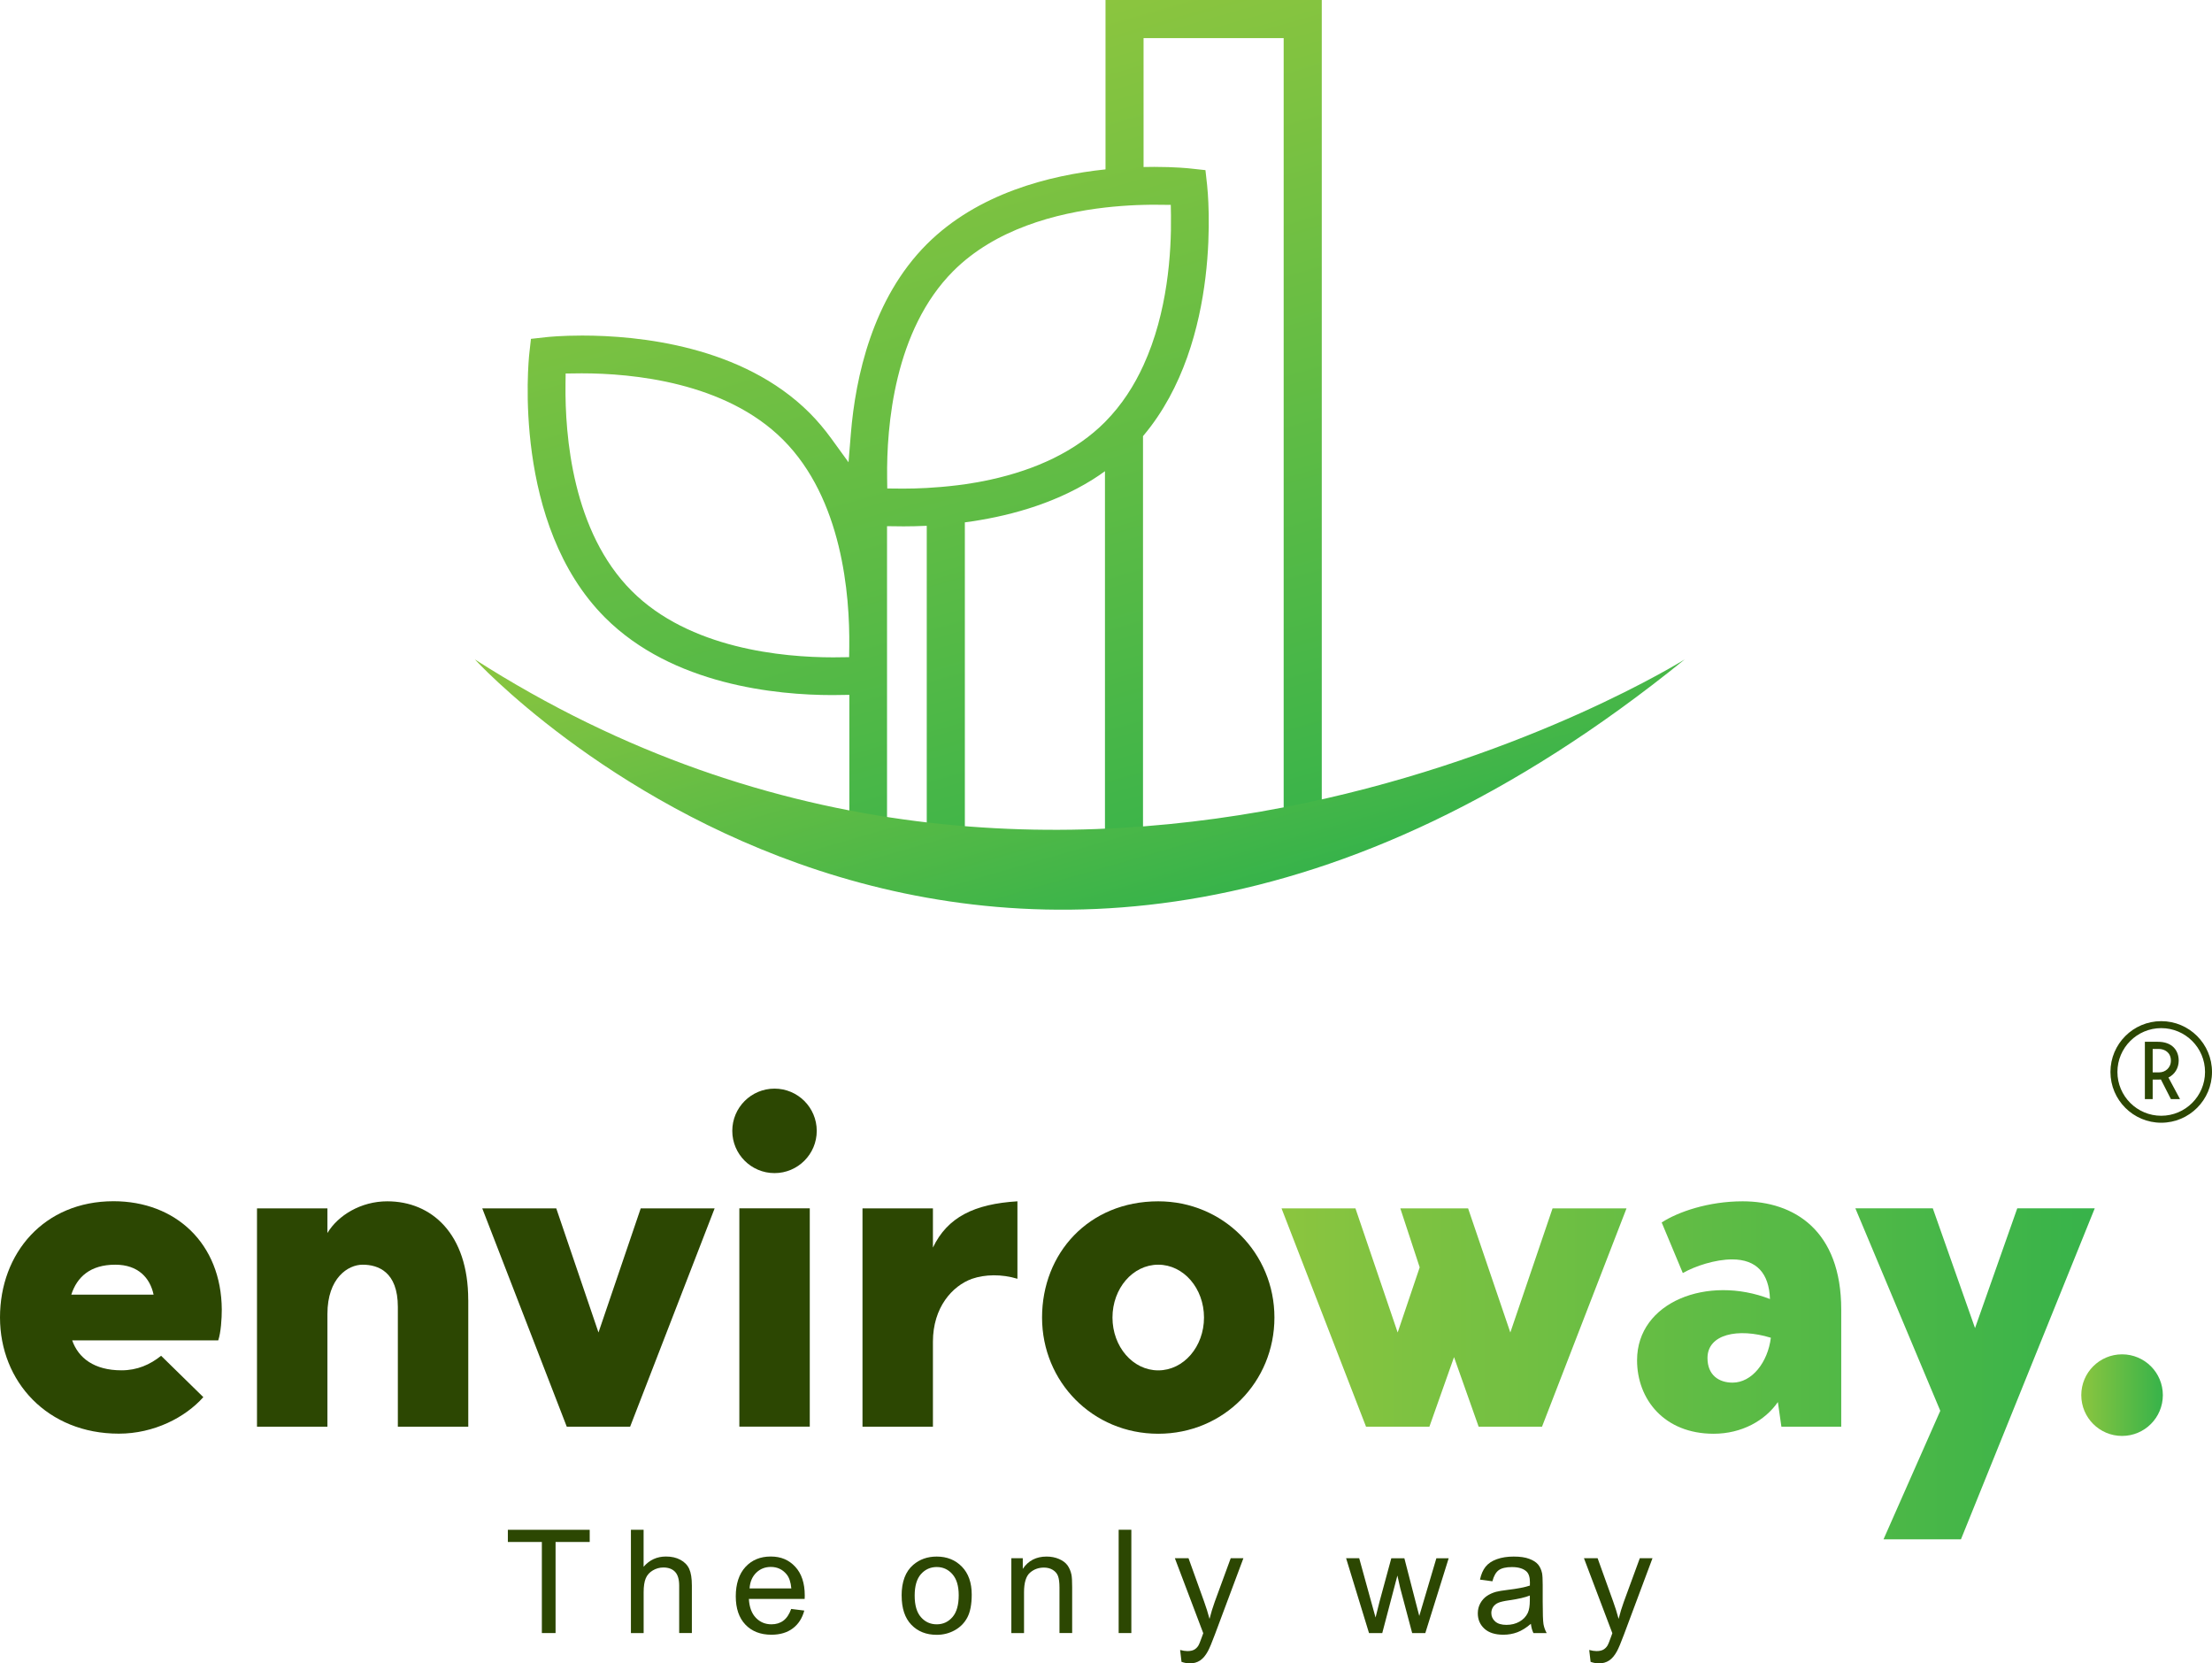 <?xml version="1.0" encoding="UTF-8"?>
<svg id="Layer_2" data-name="Layer 2" xmlns="http://www.w3.org/2000/svg" xmlns:xlink="http://www.w3.org/1999/xlink" viewBox="0 0 476.15 357.96">
  <defs>
    <style>
      .cls-1 {
        fill: url(#linear-gradient);
      }

      .cls-1, .cls-2, .cls-3, .cls-4, .cls-5 {
        stroke-width: 0px;
      }

      .cls-2 {
        fill: url(#linear-gradient-4);
      }

      .cls-3 {
        fill: url(#linear-gradient-2);
      }

      .cls-4 {
        fill: url(#linear-gradient-3);
      }

      .cls-6 {
        isolation: isolate;
      }

      .cls-5 {
        fill: #2c4702;
      }
    </style>
    <linearGradient id="linear-gradient" x1="275.86" y1="421.04" x2="450.91" y2="421.04" gradientTransform="translate(0 715.93) scale(1 -1)" gradientUnits="userSpaceOnUse">
      <stop offset="0" stop-color="#8bc53f"/>
      <stop offset="1" stop-color="#37b34a"/>
    </linearGradient>
    <linearGradient id="linear-gradient-2" x1="189.04" y1="701.8" x2="241.13" y2="521.42" xlink:href="#linear-gradient"/>
    <linearGradient id="linear-gradient-3" x1="222.41" y1="608.74" x2="248.35" y2="518.88" xlink:href="#linear-gradient"/>
    <linearGradient id="linear-gradient-4" x1="448.01" y1="415.7" x2="465.57" y2="415.7" xlink:href="#linear-gradient"/>
  </defs>
  <g id="Layer_1-2" data-name="Layer 1">
    <g>
      <g>
        <path class="cls-5" d="M46.99,288.45H15.54c1.33,3.79,4.74,6.44,10.61,6.44,3.41,0,6.16-1.23,8.53-3.13l9.09,8.9c-3.88,4.36-10.61,7.86-18.19,7.86-15.35,0-25.58-11.18-25.58-25.01s9.47-25.01,24.44-25.01c13.36,0,23.21,9.09,23.3,23.3,0,1.99-.19,4.93-.76,6.63v.02ZM15.35,278.6h17.71c-.76-3.6-3.32-6.44-8.24-6.44-5.4,0-8.24,2.65-9.47,6.44Z"/>
        <path class="cls-5" d="M100.8,279.74v27.28h-15.16v-25.77c0-7.58-4.26-9.09-7.58-9.09-3.13,0-7.58,2.84-7.58,10.61v24.25h-15.16v-46.98h15.16v5.3c2.27-3.79,7.2-6.82,12.88-6.82,9.57,0,17.43,7.01,17.43,21.22h0Z"/>
        <path class="cls-5" d="M119.74,260.04l9.09,26.71,9.09-26.71h15.91l-18.19,46.98h-13.64l-18.19-46.98h15.93Z"/>
        <path class="cls-5" d="M157.63,243.36c0-5.02,4.07-9.09,9.09-9.09s9.09,4.07,9.09,9.09-4.07,9.09-9.09,9.09-9.09-4.07-9.09-9.09ZM159.15,260.03h15.16v46.98h-15.16v-46.98Z"/>
        <path class="cls-5" d="M219.01,258.52v16.67c-3.41-1.04-7.01-.95-9.76,0-4.26,1.52-8.43,6.16-8.43,13.55v18.28h-15.16v-46.98h15.16v8.43c3.13-6.54,8.9-9.38,18.19-9.95Z"/>
        <path class="cls-5" d="M274.33,283.53c0,13.83-10.89,25.01-25.01,25.01s-25.01-11.18-25.01-25.01,10.04-25.01,25.01-25.01c14.02,0,25.01,11.18,25.01,25.01ZM259.17,283.53c0-6.25-4.36-11.37-9.85-11.37s-9.85,5.12-9.85,11.37,4.36,11.37,9.85,11.37,9.85-5.12,9.85-11.37Z"/>
        <path class="cls-1" d="M350.12,260.04l-18.19,46.98h-13.64l-5.3-14.97-5.3,14.97h-13.64l-18.19-46.98h15.91l9.09,26.71,4.74-14.02-4.17-12.69h14.59l9.09,26.71,9.09-26.71h15.92ZM383.46,307.02l-.76-5.3c-2.75,3.98-7.77,6.82-13.83,6.82-10.61,0-16.48-7.39-16.48-15.82,0-12.6,15.25-18.38,28.61-13.17-.19-5.49-2.84-8.53-8.15-8.53-3.6,0-7.96,1.42-10.61,2.94l-4.55-10.89c3.5-2.27,10.04-4.55,17.43-4.55,11.08,0,21.22,6.25,21.22,23.3v25.2h-12.88,0ZM367.55,292.24c0,3.69,2.46,5.3,5.4,5.3,4.17,0,7.58-4.36,8.24-9.66-7.1-2.18-13.64-.76-13.64,4.36ZM450.91,260.03l-28.8,71.23h-16.67l12.22-27.66-18.28-43.57h16.67l9.09,25.77,9.09-25.77h16.68Z"/>
      </g>
      <g class="cls-6">
        <g class="cls-6">
          <path class="cls-5" d="M116.64,351.43v-19.6h-7.32v-2.62h17.62v2.62h-7.35v19.6h-2.94Z"/>
          <path class="cls-5" d="M135.81,351.43v-22.23h2.73v7.97c1.27-1.48,2.88-2.21,4.82-2.21,1.19,0,2.23.23,3.11.71.88.47,1.51,1.12,1.89,1.95s.57,2.03.57,3.61v10.2h-2.73v-10.2c0-1.37-.3-2.36-.89-2.98-.59-.62-1.43-.93-2.51-.93-.81,0-1.57.21-2.28.63-.71.42-1.22.99-1.52,1.71-.3.72-.45,1.71-.45,2.97v8.81h-2.73Z"/>
          <path class="cls-5" d="M170.31,346.24l2.82.35c-.44,1.65-1.27,2.93-2.47,3.83-1.2.91-2.74,1.37-4.61,1.37-2.35,0-4.22-.73-5.6-2.18s-2.07-3.48-2.07-6.1.7-4.81,2.09-6.31c1.39-1.5,3.2-2.24,5.43-2.24s3.91.73,5.28,2.2c1.36,1.47,2.05,3.53,2.05,6.19,0,.16,0,.4-.02.73h-12.01c.1,1.77.6,3.12,1.5,4.06.9.94,2.02,1.41,3.37,1.41,1,0,1.85-.26,2.56-.79.71-.53,1.27-1.37,1.68-2.52ZM161.35,341.83h8.99c-.12-1.35-.46-2.37-1.03-3.05-.87-1.05-2-1.58-3.38-1.58-1.25,0-2.31.42-3.16,1.26s-1.33,1.96-1.42,3.37Z"/>
        </g>
        <g class="cls-6">
          <path class="cls-5" d="M194.08,343.38c0-2.98.83-5.19,2.49-6.62,1.38-1.19,3.07-1.79,5.06-1.79,2.21,0,4.02.73,5.43,2.18s2.11,3.45,2.11,6.01c0,2.07-.31,3.7-.93,4.89s-1.53,2.11-2.71,2.77c-1.19.66-2.48.99-3.89.99-2.25,0-4.08-.72-5.47-2.17-1.39-1.45-2.08-3.53-2.08-6.25ZM196.89,343.38c0,2.06.45,3.61,1.35,4.63.9,1.03,2.03,1.54,3.4,1.54s2.48-.52,3.38-1.55c.9-1.03,1.35-2.6,1.35-4.71,0-1.99-.45-3.5-1.36-4.53-.9-1.03-2.03-1.54-3.37-1.54s-2.5.51-3.4,1.53c-.9,1.02-1.35,2.56-1.35,4.62Z"/>
        </g>
        <g class="cls-6">
          <path class="cls-5" d="M217.7,351.43v-16.1h2.46v2.29c1.18-1.77,2.89-2.65,5.12-2.65.97,0,1.86.17,2.68.52.81.35,1.42.81,1.83,1.37.4.57.69,1.24.85,2.02.1.51.15,1.39.15,2.65v9.9h-2.73v-9.79c0-1.11-.11-1.94-.32-2.49s-.59-.99-1.13-1.32c-.54-.33-1.18-.49-1.9-.49-1.16,0-2.17.37-3.01,1.11-.84.74-1.27,2.14-1.27,4.2v8.79h-2.73Z"/>
          <path class="cls-5" d="M240.8,351.43v-22.23h2.73v22.23h-2.73Z"/>
        </g>
        <g class="cls-6">
          <path class="cls-5" d="M254.33,357.63l-.3-2.56c.6.16,1.12.24,1.56.24.61,0,1.09-.1,1.46-.3.36-.2.66-.49.89-.85.17-.27.45-.95.83-2.03.05-.15.13-.37.24-.67l-6.11-16.13h2.94l3.35,9.32c.43,1.18.82,2.43,1.17,3.73.31-1.25.69-2.48,1.12-3.67l3.44-9.38h2.73l-6.12,16.37c-.66,1.77-1.17,2.99-1.53,3.65-.49.9-1.04,1.56-1.67,1.98-.63.42-1.38.63-2.24.63-.53,0-1.11-.11-1.76-.33Z"/>
        </g>
        <g class="cls-6">
          <path class="cls-5" d="M294.69,351.43l-4.93-16.1h2.82l2.56,9.29.96,3.46c.04-.17.32-1.28.83-3.32l2.56-9.43h2.81l2.41,9.34.8,3.08.92-3.11,2.76-9.31h2.65l-5.03,16.1h-2.83l-2.56-9.64-.62-2.74-3.26,12.39h-2.85Z"/>
        </g>
        <g class="cls-6">
          <path class="cls-5" d="M329.54,349.44c-1.01.86-1.98,1.47-2.92,1.82-.94.35-1.94.53-3.01.53-1.77,0-3.13-.43-4.08-1.3s-1.42-1.97-1.42-3.31c0-.79.18-1.51.54-2.16.36-.65.83-1.17,1.41-1.57.58-.39,1.24-.69,1.96-.89.54-.14,1.34-.28,2.43-.41,2.2-.26,3.83-.58,4.87-.94,0-.37.01-.61.01-.71,0-1.11-.26-1.89-.77-2.35-.7-.62-1.73-.92-3.11-.92-1.28,0-2.23.23-2.84.67-.61.45-1.06,1.25-1.36,2.39l-2.67-.36c.24-1.14.64-2.06,1.2-2.77.56-.7,1.36-1.24,2.41-1.62,1.05-.38,2.27-.57,3.65-.57s2.49.16,3.35.49c.86.32,1.49.73,1.9,1.22.4.49.69,1.11.85,1.86.09.46.14,1.3.14,2.52v3.64c0,2.54.06,4.14.17,4.81.12.67.35,1.32.69,1.93h-2.85c-.28-.57-.46-1.23-.55-1.99ZM329.32,343.35c-.99.4-2.48.75-4.46,1.03-1.12.16-1.92.34-2.38.55s-.82.5-1.08.89c-.25.39-.38.82-.38,1.3,0,.73.28,1.33.83,1.82.55.49,1.36.73,2.42.73s1.99-.23,2.8-.69,1.42-1.09,1.8-1.89c.29-.62.44-1.53.44-2.73v-1Z"/>
          <path class="cls-5" d="M342.39,357.63l-.3-2.56c.6.16,1.12.24,1.56.24.61,0,1.09-.1,1.46-.3.36-.2.66-.49.89-.85.17-.27.45-.95.83-2.03.05-.15.13-.37.24-.67l-6.11-16.13h2.94l3.35,9.32c.43,1.18.82,2.43,1.17,3.73.31-1.25.69-2.48,1.12-3.67l3.44-9.38h2.73l-6.12,16.37c-.66,1.77-1.17,2.99-1.53,3.65-.49.9-1.04,1.56-1.67,1.98-.63.42-1.38.63-2.24.63-.53,0-1.11-.11-1.76-.33Z"/>
        </g>
      </g>
      <g>
        <path class="cls-3" d="M237.97,0v36.45c-12.11,1.27-27.55,5.18-38.49,16.12-11.67,11.69-15.32,28.57-16.32,40.68l-.51,6.23-3.67-5.06c-1.47-2.03-3.05-3.89-4.69-5.54-14.5-14.5-36.91-16.67-48.97-16.67-4.38,0-7.27.29-7.8.35l-3.23.36-.36,3.22c-.16,1.49-3.75,36.7,16.32,56.77,14.5,14.5,36.91,16.67,48.96,16.67l3.62-.05v33.02h8.11v-6.75c0-12.6.01-38.51,0-39.24v-23.33l3.61.04c1.5,0,3.16-.04,4.94-.12h0v68.82h8.2v-69.56h0c8.69-1.15,18.72-3.73,27.47-9.19.91-.57,1.81-1.18,2.69-1.82v78.57h8.19v-86.12s.08-.09.12-.14c17.14-20.41,13.84-52.44,13.68-53.87l-.36-3.23-3.23-.35c-.32-.04-3.3-.35-7.8-.35-.73,0-1.49.01-2.29.03V8.2h30.16v173.78h8.2V0h-46.55ZM182.81,139.16l-.03,2.26-3.45.04c-10.86,0-30.93-1.86-43.34-14.28-12.74-12.73-14.4-33.37-14.26-44.54l.03-2.26,3.46-.04c10.85,0,30.91,1.86,43.33,14.28,12.74,12.73,14.4,33.37,14.26,44.54h0ZM248.61,44.06l3.41.03.04,2.25c.11,8-.7,20.86-5.9,32.22-2,4.4-4.67,8.57-8.19,12.14-.06.06-.12.13-.18.19-.75.75-1.53,1.46-2.34,2.14-.84.71-1.71,1.37-2.6,2-3.85,2.72-8.11,4.73-12.45,6.2-2.41.82-4.85,1.48-7.24,2-1.86.41-3.69.73-5.47.99h0c-.55.08-1.09.15-1.63.21-2.31.28-4.52.47-6.57.58-1.84.1-3.55.14-5.08.14l-3.42-.03-.03-2.27c-.14-11.16,1.53-31.8,14.25-44.53,9.03-9.03,22.11-12.46,32.76-13.67h0c.56-.06,1.1-.11,1.64-.17,2.35-.22,4.57-.35,6.55-.39.86-.03,1.68-.03,2.45-.03h0Z"/>
        <path class="cls-4" d="M102.21,141.9s110.88,121.2,260.44,0c0,0-131.51,82.52-260.44,0Z"/>
      </g>
      <g>
        <path class="cls-5" d="M467.3,236.52l-2.15-4.22c-.14.02-.26.02-.4.02h-1.37v4.2h-1.68v-12.33h2.8c3.07,0,4.48,1.84,4.48,4.06,0,1.56-.81,2.94-2.21,3.63l2.49,4.64h-1.96,0ZM464.8,230.77c1.23,0,2.5-.91,2.5-2.52,0-1.79-1.38-2.52-2.61-2.52h-1.31v5.04h1.42Z"/>
        <path class="cls-5" d="M465.22,241.61c-6.03,0-10.93-4.9-10.93-10.93s4.9-10.93,10.93-10.93,10.93,4.9,10.93,10.93-4.9,10.93-10.93,10.93ZM465.22,221.25c-5.2,0-9.43,4.23-9.43,9.43s4.23,9.43,9.43,9.43,9.43-4.23,9.43-9.43-4.23-9.43-9.43-9.43Z"/>
      </g>
      <circle class="cls-2" cx="456.79" cy="300.23" r="8.78"/>
    </g>
  </g>
</svg>